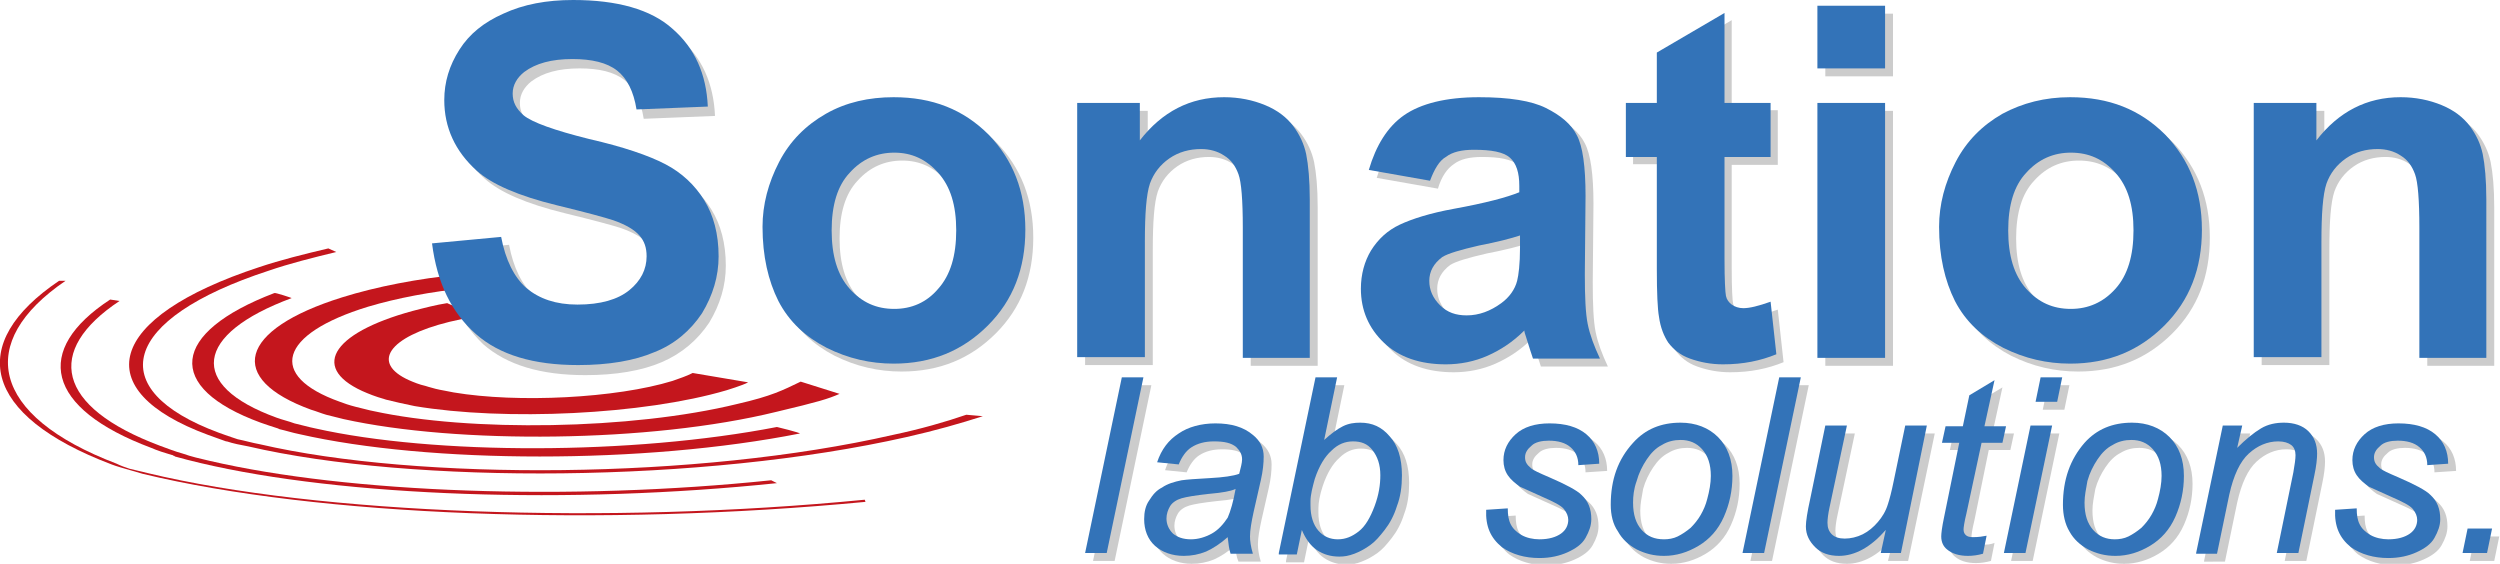<svg xmlns="http://www.w3.org/2000/svg" xmlns:xlink="http://www.w3.org/1999/xlink" viewBox="0 0 347.2 78.3">
<style type="text/css">
	.st0{fill:#C4161D;}
	.st1{enable-background:new    ;}
	.st2{fill:#CCCCCC;}
	.st3{fill:#3373B8;}
</style>
<g id="Wellenform">
	<path class="st0" d="M96.2,51.8c-1,0.5-1.7,0.7-2.8,1.1C85.6,55.3,71.9,56,63,54.5c-0.9-0.2-1.7-0.3-2.5-0.5
		c-0.8-0.2-1.4-0.4-1.4-0.4c-0.9-0.2-1.6-0.5-2.3-0.8c-5.3-2.4-2.9-6,5.6-8.1c1.4-0.3,2.1-0.5,3.8-0.8l-4.1-1.8
		c-1.4,0.2-3.7,0.8-3.7,0.8c-12,3-15.5,8-8.1,11.4c0.9,0.4,1.9,0.8,3,1.1l0.3,0.1c1.2,0.3,2.5,0.6,4,0.9c12.5,2.1,31.8,1.2,43.3-2.2
		c0,0,2.3-0.7,3-1.1L96.2,51.8z"/>
	<path class="st0" d="M111.2,53c-2.5,1.2-4,2-8.8,3.1c-14.7,3.6-37.2,3.9-50.5,1c-0.6-0.1-1.6-0.4-2.5-0.6c-0.8-0.2-1.7-0.5-2.2-0.7
		c-10.1-3.6-8.5-9.4,3.9-13.2c4-1.2,8.8-2.1,13.7-2.6L64,38.1c-6,0.6-11.7,1.7-16.5,3.2c-14.4,4.5-16.1,11.3-4.3,15.6
		c0.7,0.2,1.4,0.5,2.1,0.7l0,0c0.8,0.2,1.6,0.4,2.4,0.6c15.8,3.5,42.6,3.3,60.1-1c5.9-1.4,7.2-1.8,8.8-2.5L111.2,53z"/>
	<path class="st0" d="M107.9,59.3c-20.1,3.9-47.6,3.9-64.1,0.2c-1-0.2-2-0.5-2.9-0.7c-0.8-0.3-1.7-0.5-2.5-0.8
		C26,53.5,27,46.4,40.5,41.4c0.1,0-2.3-0.8-2.4-0.7c-14.4,5.5-15.3,13.1-1.9,18c0.8,0.3,1.5,0.5,2.4,0.8l0.2,0.1
		c0.9,0.2,1.8,0.5,2.8,0.7c18,4.1,47.8,4.2,69.5-0.1C111.1,60.1,108,59.3,107.9,59.3z"/>
	<path class="st0" d="M134.2,57.6c-2.9,1-6.4,2-10.2,2.8c-27.1,6.2-65.9,6.4-87.9,1.3C35,61.5,34,61.2,33,61
		c-0.9-0.3-1.8-0.6-2.6-0.9c-16.2-6-13.6-15.8,6.9-22.5c2.9-1,6.1-1.8,9.4-2.6l-1.1-0.5c-3.4,0.8-6.6,1.6-9.6,2.6
		c-21.3,7-23.9,17.1-7.1,23.3c0.8,0.3,1.7,0.6,2.5,0.9l0.1,0c0.9,0.3,1.9,0.5,3,0.7c22.8,5.3,63.1,5.1,91.4-1.3
		c4-0.9,7.5-1.9,10.6-2.9L134.2,57.6z"/>
	<path class="st0" d="M107.1,66.7c-27.9,2.9-58.6,1.8-78-2.7c-1.3-0.3-2.6-0.6-3.7-1c-1.1-0.3-2.1-0.7-3.2-1.1
		c-14.4-5.4-16-13.2-5.6-20.1l-1.3-0.2c-10.7,7-9,15.1,5.7,20.6c0.9,0.4,1.9,0.7,2.9,1l0,0c0.1,0,0.1,0,0.2,0.1c0.1,0,0.1,0,0.2,0.1
		l0,0c1.1,0.3,2.2,0.6,3.5,0.9c19.9,4.7,51.4,5.8,80.1,2.8L107.1,66.7z"/>
	<path class="st0" d="M120.1,69.4c-35.8,3.5-75.9,2-99.6-3.7c-1.6-0.4-1.3-0.3-2.5-0.6c-0.6-0.2-1.2-0.4-1.8-0.7
		C-1.4,57.7-3.4,47.5,9.1,39l-0.9,0c-12.9,8.7-10.7,18.7,7.3,25.5c0.2,0.1,0.9,0.3,1.2,0.4c1,0.3,1.7,0.5,3.1,0.9
		c24.4,5.9,63.6,7.4,100.4,3.9L120.1,69.4z"/>
</g>
<g id="Text" inkscape:export-filename="S:\PR\Logo\lab solutions 1080x244.png" inkscape:export-xdpi="299" inkscape:export-ydpi="299" xmlns:cc="http://creativecommons.org/ns#" xmlns:dc="http://purl.org/dc/elements/1.1/" xmlns:inkscape="http://www.inkscape.org/namespaces/inkscape" xmlns:rdf="http://www.w3.org/1999/02/22-rdf-syntax-ns#" xmlns:sodipodi="http://sodipodi.sourceforge.net/DTD/sodipodi-0.dtd" xmlns:svg="http://www.w3.org/2000/svg">
	<g id="lab_solutions.">
		<g class="st1">
			<path class="st2" d="M151.8,77.9l5.1-24.4h3l-5.1,24.4H151.8z"/>
			<path class="st2" d="M171.6,75.7c-1,0.9-2.1,1.6-3,2c-1,0.4-2,0.6-3.1,0.6c-1.6,0-3-0.5-4-1.4s-1.5-2.2-1.5-3.7
				c0-1,0.2-1.9,0.7-2.6c0.5-0.8,1-1.4,1.8-1.8c0.7-0.5,1.7-0.8,2.7-1c0.7-0.1,2-0.2,3.9-0.3c1.9-0.1,3.3-0.3,4.1-0.6
				c0.2-0.8,0.4-1.5,0.4-2c0-0.7-0.3-1.2-0.8-1.7c-0.7-0.6-1.7-0.8-3.1-0.8c-1.3,0-2.3,0.3-3.1,0.8s-1.4,1.4-1.8,2.4l-3-0.3
				c0.6-1.8,1.6-3.1,3-4c1.3-0.9,3.1-1.4,5.1-1.4c2.2,0,3.9,0.5,5.2,1.6c1,0.8,1.5,1.8,1.5,3c0,0.9-0.1,2-0.4,3.3l-1,4.4
				c-0.3,1.4-0.5,2.5-0.5,3.4c0,0.6,0.1,1.4,0.4,2.4h-3.1C171.7,77.3,171.6,76.6,171.6,75.7z M172.7,68.9c-0.4,0.2-0.9,0.3-1.4,0.4
				c-0.5,0.1-1.3,0.2-2.4,0.3c-1.8,0.2-3,0.4-3.7,0.6c-0.7,0.2-1.3,0.6-1.6,1.1s-0.5,1.1-0.5,1.7c0,0.8,0.3,1.5,0.9,2.1
				c0.6,0.5,1.4,0.8,2.5,0.8c1,0,2-0.3,2.9-0.8c0.9-0.5,1.6-1.3,2.2-2.2C172,72,172.4,70.7,172.7,68.9z"/>
			<path class="st2" d="M178.6,77.9l5.1-24.4h3l-1.8,8.7c1-0.9,1.8-1.5,2.6-1.9c0.8-0.4,1.6-0.5,2.4-0.5c1.7,0,3,0.6,4.1,1.9
				c1.1,1.2,1.7,3,1.7,5.4c0,1.6-0.2,3-0.7,4.3c-0.4,1.3-1,2.4-1.7,3.3c-0.7,0.9-1.3,1.6-2,2.1c-0.7,0.5-1.4,0.9-2.2,1.2
				c-0.7,0.3-1.4,0.4-2.1,0.4c-1.2,0-2.2-0.3-3.1-0.9s-1.6-1.6-2.1-2.8l-0.7,3.4H178.6z M183.1,70.6l0,0.6c0,1.5,0.4,2.7,1.1,3.5
				s1.6,1.2,2.7,1.2c1.1,0,2-0.4,2.9-1.1c0.9-0.7,1.6-1.9,2.2-3.5c0.6-1.6,0.8-3,0.8-4.3c0-1.5-0.4-2.6-1.1-3.5s-1.6-1.2-2.7-1.2
				c-1.1,0-2.1,0.4-3,1.3c-0.9,0.8-1.7,2.1-2.3,3.9C183.3,68.7,183.1,69.8,183.1,70.6z"/>
			<path class="st2" d="M207.5,71.8l3-0.2c0,0.9,0.1,1.6,0.4,2.2c0.3,0.6,0.8,1.1,1.5,1.5c0.7,0.4,1.6,0.6,2.5,0.6
				c1.3,0,2.3-0.3,3-0.8c0.7-0.5,1-1.2,1-1.9c0-0.5-0.2-1-0.6-1.5c-0.4-0.5-1.4-1-3-1.7c-1.6-0.7-2.6-1.2-3.1-1.4
				c-0.7-0.5-1.3-1-1.7-1.6c-0.4-0.6-0.6-1.3-0.6-2.1c0-1.4,0.6-2.6,1.7-3.6s2.7-1.5,4.7-1.5c2.2,0,3.9,0.5,5.1,1.5s1.8,2.4,1.8,4.1
				l-3,0.2c0-1.1-0.4-1.9-1.1-2.5c-0.7-0.6-1.7-0.9-3-0.9c-1,0-1.9,0.2-2.4,0.7c-0.6,0.5-0.9,1-0.9,1.6c0,0.6,0.2,1,0.8,1.5
				c0.3,0.3,1.2,0.7,2.6,1.3c2.3,1,3.8,1.8,4.4,2.4c1,0.9,1.4,2,1.4,3.4c0,0.9-0.3,1.7-0.8,2.6s-1.4,1.5-2.5,2
				c-1.1,0.5-2.4,0.8-3.9,0.8c-2,0-3.8-0.5-5.2-1.5C208.1,75.8,207.4,74.1,207.5,71.8z"/>
			<path class="st2" d="M224.8,71.2c0-3.5,1-6.3,3-8.6c1.7-1.9,3.9-2.8,6.6-2.8c2.1,0,3.9,0.7,5.2,2s2,3.1,2,5.4
				c0,2-0.4,3.9-1.2,5.7c-0.8,1.8-2,3.1-3.5,4c-1.5,0.9-3.1,1.4-4.8,1.4c-1.4,0-2.6-0.3-3.8-0.9c-1.1-0.6-2-1.4-2.6-2.5
				C225.1,73.8,224.8,72.6,224.8,71.2z M227.8,70.9c0,1.7,0.4,2.9,1.2,3.8c0.8,0.9,1.8,1.3,3,1.3c0.6,0,1.3-0.1,1.9-0.4
				c0.6-0.3,1.2-0.7,1.8-1.2s1-1.1,1.4-1.8s0.7-1.4,0.9-2.2c0.3-1.1,0.5-2.2,0.5-3.2c0-1.6-0.4-2.8-1.2-3.7s-1.8-1.3-3-1.3
				c-0.9,0-1.8,0.2-2.6,0.7c-0.8,0.4-1.5,1.1-2.1,2s-1.1,1.9-1.4,3C228,69,227.8,70,227.8,70.9z"/>
			<path class="st2" d="M243.1,77.9l5.1-24.4h3l-5.1,24.4H243.1z"/>
			<path class="st2" d="M263,74.7c-2.1,2.4-4.3,3.6-6.5,3.6c-1.4,0-2.5-0.4-3.3-1.2s-1.3-1.7-1.3-2.9c0-0.7,0.2-2,0.6-3.8l2.1-10.2
				h3l-2.4,11.3c-0.2,0.9-0.3,1.7-0.3,2.2c0,0.7,0.2,1.2,0.6,1.6c0.4,0.4,1,0.6,1.8,0.6c0.8,0,1.7-0.2,2.5-0.6
				c0.8-0.4,1.5-1,2.1-1.7s1.1-1.5,1.4-2.5c0.2-0.6,0.5-1.7,0.8-3.2l1.6-7.7h3l-3.7,17.7h-2.8L263,74.7z"/>
			<path class="st2" d="M277,75.4l-0.5,2.5c-0.7,0.2-1.4,0.3-2.1,0.3c-1.2,0-2.2-0.3-2.9-0.9c-0.5-0.4-0.8-1-0.8-1.8
				c0-0.4,0.1-1.3,0.4-2.7l2.1-10.3h-2.4l0.5-2.3h2.4l0.9-4.3l3.5-2.1l-1.4,6.4h3l-0.5,2.3h-3l-2,9.8c-0.3,1.2-0.4,2-0.4,2.2
				c0,0.4,0.1,0.6,0.3,0.8c0.2,0.2,0.5,0.3,1,0.3C275.9,75.7,276.5,75.6,277,75.4z"/>
			<path class="st2" d="M279.3,77.9l3.7-17.7h3l-3.7,17.7H279.3z M283.7,56.9l0.7-3.4h3l-0.7,3.4H283.7z"/>
			<path class="st2" d="M287.6,71.2c0-3.5,1-6.3,3.1-8.6c1.7-1.9,3.9-2.8,6.6-2.8c2.1,0,3.9,0.7,5.2,2c1.3,1.3,2,3.1,2,5.4
				c0,2-0.4,3.9-1.2,5.7s-2,3.1-3.5,4c-1.5,0.9-3.1,1.4-4.8,1.4c-1.4,0-2.6-0.3-3.8-0.9c-1.1-0.6-2-1.4-2.6-2.5
				C287.9,73.8,287.6,72.6,287.6,71.2z M290.6,70.9c0,1.7,0.4,2.9,1.2,3.8c0.8,0.9,1.8,1.3,3,1.3c0.6,0,1.3-0.1,1.9-0.4
				c0.6-0.3,1.2-0.7,1.8-1.2s1-1.1,1.4-1.8s0.7-1.4,0.9-2.2c0.3-1.1,0.5-2.2,0.5-3.2c0-1.6-0.4-2.8-1.2-3.7s-1.8-1.3-3-1.3
				c-0.9,0-1.8,0.2-2.6,0.7c-0.8,0.4-1.5,1.1-2.1,2c-0.6,0.9-1.1,1.9-1.4,3C290.8,69,290.6,70,290.6,70.9z"/>
			<path class="st2" d="M306.1,77.9l3.7-17.7h2.7l-0.7,3.1c1.2-1.2,2.3-2.1,3.3-2.7c1-0.6,2.1-0.8,3.2-0.8c1.4,0,2.6,0.4,3.4,1.2
				s1.2,1.8,1.2,3.1c0,0.7-0.1,1.7-0.4,3.1l-2.2,10.7h-3l2.3-11.2c0.2-1.1,0.3-1.9,0.3-2.4c0-0.6-0.2-1.1-0.6-1.4
				c-0.4-0.4-1-0.5-1.8-0.5c-1.5,0-2.9,0.6-4.1,1.7c-1.2,1.1-2.1,3-2.7,5.7l-1.7,8.2H306.1z"/>
			<path class="st2" d="M325.4,71.8l3-0.2c0,0.9,0.1,1.6,0.4,2.2c0.3,0.6,0.8,1.1,1.5,1.5c0.7,0.4,1.6,0.6,2.5,0.6
				c1.3,0,2.3-0.3,3-0.8c0.7-0.5,1-1.2,1-1.9c0-0.5-0.2-1-0.6-1.5c-0.4-0.5-1.4-1-3-1.7c-1.6-0.7-2.6-1.2-3.1-1.4
				c-0.7-0.5-1.3-1-1.7-1.6c-0.4-0.6-0.6-1.3-0.6-2.1c0-1.4,0.6-2.6,1.7-3.6s2.7-1.5,4.7-1.5c2.2,0,3.9,0.5,5.1,1.5s1.8,2.4,1.8,4.1
				l-3,0.2c0-1.1-0.4-1.9-1.1-2.5c-0.7-0.6-1.7-0.9-3-0.9c-1,0-1.9,0.2-2.4,0.7c-0.6,0.5-0.9,1-0.9,1.6c0,0.6,0.2,1,0.8,1.5
				c0.3,0.3,1.2,0.7,2.6,1.3c2.3,1,3.8,1.8,4.4,2.4c1,0.9,1.4,2,1.4,3.4c0,0.9-0.3,1.7-0.8,2.6s-1.4,1.5-2.5,2
				c-1.1,0.5-2.4,0.8-3.9,0.8c-2,0-3.8-0.5-5.2-1.5C326,75.8,325.3,74.1,325.4,71.8z"/>
			<path class="st2" d="M343,77.9l0.7-3.4h3.4l-0.7,3.4H343z"/>
		</g>
		<g class="st1">
			<path class="st3" d="M150.7,76.8l5.1-24.4h3l-5.1,24.4H150.7z"/>
			<path class="st3" d="M170.5,74.6c-1,0.9-2.1,1.6-3,2c-1,0.4-2,0.6-3.1,0.6c-1.6,0-3-0.5-4-1.4s-1.5-2.2-1.5-3.7
				c0-1,0.2-1.9,0.7-2.6c0.5-0.8,1-1.4,1.8-1.8c0.7-0.5,1.7-0.8,2.7-1c0.7-0.1,2-0.2,3.9-0.3c1.9-0.1,3.3-0.3,4.1-0.6
				c0.2-0.8,0.4-1.5,0.4-2c0-0.7-0.3-1.2-0.8-1.7c-0.7-0.6-1.7-0.8-3.1-0.8c-1.3,0-2.3,0.3-3.1,0.8s-1.4,1.4-1.8,2.4l-3-0.3
				c0.6-1.8,1.6-3.1,3-4c1.3-0.9,3.1-1.4,5.1-1.4c2.2,0,3.9,0.5,5.2,1.6c1,0.8,1.5,1.8,1.5,3c0,0.9-0.1,2-0.4,3.3l-1,4.4
				c-0.3,1.4-0.5,2.5-0.5,3.4c0,0.6,0.1,1.4,0.4,2.4h-3.1C170.7,76.3,170.6,75.5,170.5,74.6z M171.6,67.9c-0.4,0.2-0.9,0.3-1.4,0.4
				c-0.5,0.1-1.3,0.2-2.4,0.3c-1.8,0.2-3,0.4-3.7,0.6c-0.7,0.2-1.3,0.6-1.6,1.1s-0.5,1.1-0.5,1.7c0,0.8,0.3,1.5,0.9,2.1
				c0.6,0.5,1.4,0.8,2.5,0.8c1,0,2-0.3,2.9-0.8c0.9-0.5,1.6-1.3,2.2-2.2C170.9,71,171.3,69.6,171.6,67.9z"/>
			<path class="st3" d="M177.6,76.8l5.1-24.4h3l-1.8,8.7c1-0.9,1.8-1.5,2.6-1.9s1.6-0.5,2.4-0.5c1.7,0,3,0.6,4.1,1.9
				c1.1,1.2,1.7,3,1.7,5.4c0,1.6-0.2,3-0.7,4.3c-0.4,1.3-1,2.4-1.7,3.3c-0.7,0.9-1.3,1.6-2,2.1c-0.7,0.5-1.4,0.9-2.2,1.2
				s-1.4,0.4-2.1,0.4c-1.2,0-2.2-0.3-3.1-0.9c-0.9-0.6-1.6-1.6-2.1-2.8l-0.7,3.4H177.6z M182,69.6l0,0.6c0,1.5,0.4,2.7,1.1,3.5
				c0.7,0.8,1.6,1.2,2.7,1.2c1.1,0,2-0.4,2.9-1.1c0.9-0.7,1.6-1.9,2.2-3.5c0.6-1.6,0.8-3,0.8-4.3c0-1.5-0.4-2.6-1.1-3.5
				s-1.6-1.2-2.7-1.2c-1.1,0-2.1,0.4-3,1.3c-0.9,0.8-1.7,2.1-2.3,3.9C182.3,67.6,182,68.7,182,69.6z"/>
			<path class="st3" d="M206.4,70.8l3-0.2c0,0.9,0.1,1.6,0.4,2.2c0.3,0.6,0.8,1.1,1.5,1.5c0.7,0.4,1.6,0.6,2.5,0.6
				c1.3,0,2.3-0.3,3-0.8c0.7-0.5,1-1.2,1-1.9c0-0.5-0.2-1-0.6-1.5c-0.4-0.5-1.4-1-3-1.7c-1.6-0.7-2.6-1.2-3.1-1.4
				c-0.7-0.5-1.3-1-1.7-1.6c-0.4-0.6-0.6-1.3-0.6-2.1c0-1.4,0.6-2.6,1.7-3.6c1.1-1,2.7-1.5,4.7-1.5c2.2,0,3.9,0.5,5.1,1.5
				c1.2,1,1.8,2.4,1.8,4.1l-2.9,0.2c0-1.1-0.4-1.9-1.1-2.5c-0.7-0.6-1.7-0.9-3-0.9c-1,0-1.9,0.2-2.4,0.7c-0.6,0.5-0.9,1-0.9,1.6
				c0,0.6,0.2,1,0.8,1.5c0.3,0.3,1.2,0.7,2.6,1.3c2.3,1,3.8,1.8,4.4,2.4c1,0.9,1.4,2,1.4,3.4c0,0.9-0.3,1.7-0.8,2.6s-1.4,1.5-2.5,2
				c-1.1,0.5-2.4,0.8-3.9,0.8c-2,0-3.8-0.5-5.2-1.5C207,74.7,206.3,73.1,206.4,70.8z"/>
			<path class="st3" d="M223.7,70.1c0-3.5,1-6.3,3.1-8.6c1.7-1.9,3.9-2.8,6.6-2.8c2.1,0,3.9,0.7,5.2,2c1.3,1.3,2,3.1,2,5.4
				c0,2-0.4,3.9-1.2,5.7c-0.8,1.8-2,3.1-3.5,4c-1.5,0.9-3.1,1.4-4.8,1.4c-1.4,0-2.6-0.3-3.8-0.9c-1.1-0.6-2-1.4-2.6-2.5
				C224,72.8,223.7,71.5,223.7,70.1z M226.8,69.8c0,1.7,0.4,2.9,1.2,3.8c0.8,0.9,1.8,1.3,3.1,1.3c0.6,0,1.3-0.1,1.9-0.4
				c0.6-0.3,1.2-0.7,1.8-1.2c0.5-0.5,1-1.1,1.4-1.8c0.4-0.7,0.7-1.4,0.9-2.2c0.3-1.1,0.5-2.2,0.5-3.2c0-1.6-0.4-2.8-1.2-3.7
				c-0.8-0.9-1.8-1.3-3-1.3c-0.9,0-1.8,0.2-2.6,0.7c-0.8,0.4-1.5,1.1-2.1,2c-0.6,0.9-1.1,1.9-1.4,3
				C226.9,67.9,226.8,68.9,226.8,69.8z"/>
			<path class="st3" d="M242,76.8l5.1-24.4h3L245,76.8H242z"/>
			<path class="st3" d="M261.9,73.6c-2.1,2.4-4.3,3.6-6.5,3.6c-1.4,0-2.5-0.4-3.3-1.2c-0.8-0.8-1.3-1.7-1.3-2.9c0-0.7,0.2-2,0.6-3.8
				l2.1-10.2h3l-2.4,11.3c-0.2,0.9-0.3,1.7-0.3,2.2c0,0.7,0.2,1.2,0.6,1.6c0.4,0.4,1,0.6,1.8,0.6c0.8,0,1.7-0.2,2.5-0.6
				s1.5-1,2.1-1.7c0.6-0.7,1.1-1.5,1.4-2.5c0.2-0.6,0.5-1.7,0.8-3.2l1.6-7.7h3L264,76.8h-2.8L261.9,73.6z"/>
			<path class="st3" d="M275.9,74.4l-0.5,2.5c-0.7,0.2-1.4,0.3-2.1,0.3c-1.2,0-2.2-0.3-2.9-0.9c-0.5-0.4-0.8-1-0.8-1.8
				c0-0.4,0.1-1.3,0.4-2.7l2.1-10.3h-2.4l0.5-2.3h2.4l0.9-4.3l3.5-2.1l-1.4,6.4h3l-0.5,2.3h-2.9l-2.1,9.8c-0.3,1.2-0.4,2-0.4,2.2
				c0,0.4,0.1,0.6,0.3,0.8c0.2,0.2,0.5,0.3,1,0.3C274.8,74.6,275.4,74.5,275.9,74.4z"/>
			<path class="st3" d="M278.3,76.8l3.7-17.7h3l-3.7,17.7H278.3z M282.7,55.8l0.7-3.4h3l-0.7,3.4H282.7z"/>
			<path class="st3" d="M286.5,70.1c0-3.5,1-6.3,3-8.6c1.7-1.9,3.9-2.8,6.6-2.8c2.1,0,3.9,0.7,5.2,2c1.3,1.3,2,3.1,2,5.4
				c0,2-0.4,3.9-1.2,5.7s-2,3.1-3.5,4c-1.5,0.9-3.1,1.4-4.8,1.4c-1.4,0-2.6-0.3-3.8-0.9c-1.1-0.6-2-1.4-2.6-2.5
				C286.8,72.8,286.5,71.5,286.5,70.1z M289.5,69.8c0,1.7,0.4,2.9,1.2,3.8c0.8,0.9,1.8,1.3,3,1.3c0.6,0,1.3-0.1,1.9-0.4
				c0.6-0.3,1.2-0.7,1.8-1.2c0.5-0.5,1-1.1,1.4-1.8c0.4-0.7,0.7-1.4,0.9-2.2c0.3-1.1,0.5-2.2,0.5-3.2c0-1.6-0.4-2.8-1.2-3.7
				c-0.8-0.9-1.8-1.3-3-1.3c-0.9,0-1.8,0.2-2.6,0.7c-0.8,0.4-1.5,1.1-2.1,2c-0.6,0.9-1.1,1.9-1.4,3
				C289.7,67.9,289.5,68.9,289.5,69.8z"/>
			<path class="st3" d="M305,76.8l3.7-17.7h2.7l-0.7,3.1c1.2-1.2,2.3-2.1,3.3-2.7c1-0.6,2.1-0.8,3.2-0.8c1.4,0,2.6,0.4,3.4,1.2
				s1.2,1.8,1.2,3.1c0,0.7-0.1,1.7-0.4,3.1l-2.2,10.7h-3l2.3-11.2c0.2-1.1,0.3-1.9,0.3-2.4c0-0.6-0.2-1.1-0.6-1.4s-1-0.5-1.8-0.5
				c-1.5,0-2.9,0.6-4.1,1.7c-1.2,1.1-2.1,3-2.7,5.7l-1.7,8.2H305z"/>
			<path class="st3" d="M324.3,70.8l3-0.2c0,0.9,0.1,1.6,0.4,2.2c0.3,0.6,0.8,1.1,1.5,1.5c0.7,0.4,1.6,0.6,2.5,0.6
				c1.3,0,2.3-0.3,3-0.8c0.7-0.5,1-1.2,1-1.9c0-0.5-0.2-1-0.6-1.5c-0.4-0.5-1.4-1-3-1.7c-1.6-0.7-2.6-1.2-3.1-1.4
				c-0.7-0.5-1.3-1-1.7-1.6c-0.4-0.6-0.6-1.3-0.6-2.1c0-1.4,0.6-2.6,1.7-3.6c1.1-1,2.7-1.5,4.7-1.5c2.2,0,3.9,0.5,5.1,1.5
				c1.2,1,1.8,2.4,1.8,4.1l-2.9,0.2c0-1.1-0.4-1.9-1.1-2.5c-0.7-0.6-1.7-0.9-3-0.9c-1,0-1.9,0.2-2.4,0.7c-0.6,0.5-0.9,1-0.9,1.6
				c0,0.6,0.2,1,0.8,1.5c0.3,0.3,1.2,0.7,2.6,1.3c2.3,1,3.8,1.8,4.4,2.4c1,0.9,1.4,2,1.4,3.4c0,0.9-0.3,1.7-0.8,2.6s-1.4,1.5-2.5,2
				c-1.1,0.5-2.4,0.8-3.9,0.8c-2,0-3.8-0.5-5.2-1.5C324.9,74.7,324.2,73.1,324.3,70.8z"/>
			<path class="st3" d="M342,76.8l0.7-3.4h3.4l-0.7,3.4H342z"/>
		</g>
	</g>
	<g class="st1">
		<path class="st2" d="M61.1,34.9l9.6-0.9c0.6,3.2,1.8,5.6,3.5,7.1c1.8,1.5,4.1,2.3,7.1,2.3c3.2,0,5.6-0.7,7.2-2
			c1.6-1.3,2.4-2.9,2.4-4.7c0-1.2-0.3-2.1-1-2.9c-0.7-0.8-1.9-1.5-3.6-2.1c-1.2-0.4-3.8-1.1-7.9-2.1c-5.3-1.3-9-2.9-11.1-4.8
			c-3-2.7-4.5-6-4.5-9.8c0-2.5,0.7-4.8,2.1-7c1.4-2.2,3.4-3.8,6.1-5c2.7-1.1,5.9-1.7,9.6-1.7c6.1,0,10.8,1.3,13.8,4
			c3.1,2.7,4.7,6.3,4.9,10.8l-9.9,0.4c-0.4-2.5-1.3-4.3-2.7-5.4c-1.4-1.1-3.5-1.6-6.2-1.6c-2.9,0-5.1,0.6-6.7,1.8
			c-1,0.8-1.6,1.8-1.6,3c0,1.2,0.5,2.1,1.5,3c1.2,1,4.3,2.1,9.1,3.3c4.8,1.1,8.3,2.3,10.6,3.5c2.3,1.2,4.1,2.9,5.4,5s2,4.7,2,7.8
			c0,2.8-0.8,5.4-2.3,7.9c-1.6,2.4-3.8,4.3-6.6,5.5c-2.8,1.2-6.4,1.8-10.6,1.8c-6.2,0-10.9-1.4-14.2-4.3
			C63.7,44.5,61.7,40.3,61.1,34.9z"/>
		<path class="st2" d="M107,32.6c0-3.1,0.8-6.1,2.3-9c1.5-2.9,3.7-5.1,6.5-6.7s6-2.3,9.4-2.3c5.4,0,9.7,1.7,13.2,5.2
			c3.4,3.5,5.1,7.9,5.1,13.2c0,5.4-1.7,9.8-5.2,13.3c-3.5,3.5-7.8,5.3-13.1,5.3c-3.2,0-6.3-0.7-9.3-2.2c-2.9-1.5-5.2-3.6-6.7-6.5
			C107.7,40.1,107,36.6,107,32.6z M116.6,33.1c0,3.5,0.8,6.2,2.5,8.1c1.7,1.9,3.7,2.8,6.2,2.8c2.4,0,4.5-0.9,6.1-2.8
			c1.7-1.9,2.5-4.6,2.5-8.1c0-3.5-0.8-6.1-2.5-8c-1.7-1.9-3.7-2.8-6.1-2.8c-2.4,0-4.5,0.9-6.2,2.8C117.4,26.9,116.6,29.6,116.6,33.1
			z"/>
		<path class="st2" d="M183.1,50.8h-9.4V32.7c0-3.8-0.2-6.3-0.6-7.4c-0.4-1.1-1-2-2-2.6c-0.9-0.6-2-0.9-3.2-0.9
			c-1.6,0-3.1,0.4-4.4,1.3c-1.3,0.9-2.2,2.1-2.7,3.5c-0.5,1.5-0.7,4.2-0.7,8.1v16h-9.4V15.4h8.7v5.2c3.1-4,7-6,11.7-6
			c2.1,0,4,0.4,5.7,1.1c1.7,0.7,3,1.7,3.9,2.9c0.9,1.2,1.5,2.5,1.8,3.9c0.3,1.5,0.5,3.6,0.5,6.3V50.8z"/>
		<path class="st2" d="M199.7,26.2l-8.5-1.5c1-3.4,2.6-6,4.9-7.6c2.3-1.6,5.8-2.5,10.4-2.5c4.2,0,7.3,0.5,9.3,1.5
			c2,1,3.5,2.2,4.3,3.8c0.8,1.5,1.2,4.3,1.2,8.4l-0.1,10.9c0,3.1,0.1,5.4,0.4,6.9c0.3,1.5,0.9,3.1,1.7,4.8h-9.3
			c-0.2-0.6-0.5-1.5-0.9-2.8c-0.2-0.6-0.3-0.9-0.3-1.1c-1.6,1.6-3.3,2.7-5.1,3.5c-1.8,0.8-3.8,1.2-5.8,1.2c-3.6,0-6.5-1-8.6-3
			c-2.1-2-3.2-4.5-3.2-7.5c0-2,0.5-3.8,1.4-5.4c1-1.6,2.3-2.8,4-3.6c1.7-0.8,4.2-1.6,7.5-2.2c4.4-0.8,7.4-1.6,9.1-2.3v-0.9
			c0-1.8-0.4-3.1-1.3-3.9s-2.6-1.1-5-1.1c-1.7,0-3,0.3-3.9,1C201,23.4,200.2,24.5,199.7,26.2z M212.2,33.8c-1.2,0.4-3.1,0.9-5.7,1.4
			c-2.6,0.6-4.3,1.1-5.1,1.6c-1.2,0.9-1.8,2-1.8,3.3c0,1.3,0.5,2.4,1.5,3.4c1,1,2.2,1.4,3.7,1.4c1.7,0,3.3-0.6,4.8-1.7
			c1.1-0.8,1.9-1.9,2.2-3.1c0.2-0.8,0.4-2.3,0.4-4.6V33.8z"/>
		<path class="st2" d="M246.9,15.4v7.5h-6.4v14.3c0,2.9,0.1,4.6,0.2,5c0.1,0.5,0.4,0.9,0.8,1.2c0.4,0.3,1,0.5,1.6,0.5
			c0.9,0,2.1-0.3,3.8-0.9l0.8,7.3c-2.2,0.9-4.6,1.4-7.4,1.4c-1.7,0-3.2-0.3-4.6-0.8s-2.3-1.3-3-2.2c-0.6-0.9-1.1-2.1-1.3-3.7
			c-0.2-1.1-0.3-3.3-0.3-6.6V22.8h-4.3v-7.5h4.3v-7l9.4-5.5v12.5H246.9z"/>
		<path class="st2" d="M253.5,10.6V1.9h9.4v8.7H253.5z M253.5,50.8V15.4h9.4v35.4H253.5z"/>
		<path class="st2" d="M270.4,32.6c0-3.1,0.8-6.1,2.3-9c1.5-2.9,3.7-5.1,6.5-6.7c2.8-1.5,5.9-2.3,9.4-2.3c5.4,0,9.7,1.7,13.2,5.2
			c3.4,3.5,5.1,7.9,5.1,13.2c0,5.4-1.7,9.8-5.2,13.3c-3.5,3.5-7.8,5.3-13.1,5.3c-3.2,0-6.3-0.7-9.3-2.2c-2.9-1.5-5.2-3.6-6.7-6.5
			C271.1,40.1,270.4,36.6,270.4,32.6z M280,33.1c0,3.5,0.8,6.2,2.5,8.1c1.7,1.9,3.7,2.8,6.2,2.8c2.4,0,4.5-0.9,6.2-2.8
			c1.7-1.9,2.5-4.6,2.5-8.1c0-3.5-0.8-6.1-2.5-8c-1.7-1.9-3.7-2.8-6.2-2.8c-2.4,0-4.5,0.9-6.2,2.8C280.8,26.9,280,29.6,280,33.1z"/>
		<path class="st2" d="M346.5,50.8h-9.4V32.7c0-3.8-0.2-6.3-0.6-7.4c-0.4-1.1-1-2-2-2.6c-0.9-0.6-2-0.9-3.2-0.9
			c-1.6,0-3.1,0.4-4.4,1.3c-1.3,0.9-2.2,2.1-2.7,3.5c-0.5,1.5-0.7,4.2-0.7,8.1v16h-9.4V15.4h8.7v5.2c3.1-4,7-6,11.7-6
			c2.1,0,4,0.4,5.7,1.1c1.7,0.7,3,1.7,3.9,2.9c0.9,1.2,1.5,2.5,1.8,3.9c0.3,1.5,0.5,3.6,0.5,6.3V50.8z"/>
	</g>
	<g class="st1">
		<path class="st3" d="M60,33.8l9.6-0.9c0.6,3.2,1.8,5.6,3.5,7.1c1.8,1.5,4.1,2.3,7.1,2.3c3.2,0,5.6-0.7,7.2-2
			c1.6-1.3,2.4-2.9,2.4-4.7c0-1.2-0.3-2.1-1-2.9c-0.7-0.8-1.9-1.5-3.6-2.1c-1.2-0.4-3.8-1.1-7.9-2.1c-5.3-1.3-9-2.9-11.1-4.8
			c-3-2.7-4.5-6-4.5-9.8c0-2.5,0.7-4.8,2.1-7c1.4-2.2,3.4-3.8,6.1-5C72.7,0.6,75.9,0,79.6,0c6.1,0,10.8,1.3,13.8,4
			c3.1,2.7,4.7,6.3,4.9,10.8l-9.9,0.4c-0.4-2.5-1.3-4.3-2.7-5.4c-1.4-1.1-3.5-1.6-6.2-1.6c-2.9,0-5.1,0.6-6.7,1.8
			c-1,0.8-1.6,1.8-1.6,3c0,1.2,0.5,2.1,1.5,3c1.2,1,4.3,2.1,9.1,3.3c4.8,1.1,8.3,2.3,10.6,3.5c2.3,1.2,4.1,2.9,5.4,5s2,4.7,2,7.8
			c0,2.8-0.8,5.4-2.3,7.9c-1.6,2.4-3.8,4.3-6.6,5.4c-2.8,1.2-6.4,1.8-10.6,1.8c-6.2,0-10.9-1.4-14.2-4.3
			C62.7,43.4,60.7,39.3,60,33.8z"/>
		<path class="st3" d="M105.9,31.5c0-3.1,0.8-6.1,2.3-9c1.5-2.9,3.7-5.1,6.5-6.7s6-2.3,9.4-2.3c5.4,0,9.7,1.7,13.2,5.2
			c3.4,3.5,5.1,7.9,5.1,13.2c0,5.4-1.7,9.8-5.2,13.3c-3.5,3.5-7.8,5.3-13.1,5.3c-3.2,0-6.3-0.7-9.3-2.2c-2.9-1.5-5.2-3.6-6.7-6.5
			C106.7,39,105.9,35.6,105.9,31.5z M115.5,32c0,3.5,0.8,6.2,2.5,8.1c1.7,1.9,3.7,2.8,6.2,2.8c2.4,0,4.5-0.9,6.1-2.8
			c1.7-1.9,2.5-4.6,2.5-8.1c0-3.5-0.8-6.1-2.5-8c-1.7-1.9-3.7-2.8-6.1-2.8c-2.4,0-4.5,0.9-6.2,2.8C116.3,25.8,115.5,28.5,115.5,32z"
			/>
		<path class="st3" d="M182,49.7h-9.4V31.6c0-3.8-0.2-6.3-0.6-7.4c-0.4-1.1-1-2-2-2.6c-0.9-0.6-2-0.9-3.2-0.9
			c-1.6,0-3.1,0.4-4.4,1.3c-1.3,0.9-2.2,2.1-2.7,3.5c-0.5,1.5-0.7,4.2-0.7,8.1v16h-9.4V14.3h8.7v5.2c3.1-4,7-6,11.7-6
			c2.1,0,4,0.4,5.7,1.1c1.7,0.7,3,1.7,3.9,2.9c0.9,1.2,1.5,2.5,1.8,3.9c0.3,1.5,0.5,3.6,0.5,6.3V49.7z"/>
		<path class="st3" d="M198.6,25.1l-8.5-1.5c1-3.4,2.6-6,4.9-7.6c2.3-1.6,5.8-2.5,10.4-2.5c4.2,0,7.3,0.5,9.3,1.5
			c2,1,3.5,2.2,4.3,3.8c0.8,1.5,1.2,4.3,1.2,8.4l-0.1,10.9c0,3.1,0.1,5.4,0.4,6.9c0.3,1.5,0.9,3.1,1.7,4.8h-9.3
			c-0.2-0.6-0.5-1.5-0.9-2.8c-0.2-0.6-0.3-0.9-0.3-1.1c-1.6,1.6-3.3,2.7-5.1,3.5c-1.8,0.8-3.8,1.2-5.8,1.2c-3.6,0-6.5-1-8.6-3
			c-2.1-2-3.2-4.5-3.2-7.5c0-2,0.5-3.8,1.4-5.3c1-1.6,2.3-2.8,4-3.6c1.7-0.8,4.2-1.6,7.5-2.2c4.4-0.8,7.4-1.6,9.1-2.3v-0.9
			c0-1.8-0.4-3.1-1.3-3.9s-2.6-1.1-5-1.1c-1.7,0-3,0.3-3.9,1C199.9,22.3,199.2,23.5,198.6,25.1z M211.1,32.7
			c-1.2,0.4-3.1,0.9-5.7,1.4c-2.6,0.6-4.3,1.1-5.1,1.6c-1.2,0.9-1.8,2-1.8,3.3c0,1.3,0.5,2.4,1.5,3.4c1,1,2.2,1.4,3.7,1.4
			c1.7,0,3.3-0.6,4.8-1.7c1.1-0.8,1.9-1.9,2.2-3.1c0.2-0.8,0.4-2.3,0.4-4.6V32.7z"/>
		<path class="st3" d="M245.9,14.3v7.5h-6.4V36c0,2.9,0.1,4.6,0.2,5.1c0.1,0.5,0.4,0.9,0.8,1.2c0.4,0.3,1,0.5,1.6,0.5
			c0.9,0,2.1-0.3,3.8-0.9l0.8,7.3c-2.2,0.9-4.6,1.4-7.4,1.4c-1.7,0-3.2-0.3-4.6-0.8s-2.3-1.3-3-2.2c-0.6-0.9-1.1-2.1-1.3-3.6
			c-0.2-1.1-0.3-3.3-0.3-6.6V21.8h-4.3v-7.5h4.3v-7l9.4-5.5v12.5H245.9z"/>
		<path class="st3" d="M252.4,9.5V0.8h9.4v8.7H252.4z M252.4,49.7V14.3h9.4v35.4H252.4z"/>
		<path class="st3" d="M269.3,31.5c0-3.1,0.8-6.1,2.3-9c1.5-2.9,3.7-5.1,6.5-6.7c2.8-1.5,5.9-2.3,9.4-2.3c5.4,0,9.7,1.7,13.2,5.2
			c3.4,3.5,5.1,7.9,5.1,13.2c0,5.4-1.7,9.8-5.2,13.3c-3.5,3.5-7.8,5.3-13.1,5.3c-3.2,0-6.3-0.7-9.3-2.2c-2.9-1.5-5.2-3.6-6.7-6.5
			C270.1,39,269.3,35.6,269.3,31.5z M278.9,32c0,3.5,0.8,6.2,2.5,8.1c1.7,1.9,3.7,2.8,6.2,2.8c2.4,0,4.5-0.9,6.2-2.8
			c1.7-1.9,2.5-4.6,2.5-8.1c0-3.5-0.8-6.1-2.5-8c-1.7-1.9-3.7-2.8-6.2-2.8c-2.4,0-4.5,0.9-6.2,2.8C279.7,25.8,278.9,28.5,278.9,32z"
			/>
		<path class="st3" d="M345.4,49.7h-9.4V31.6c0-3.8-0.2-6.3-0.6-7.4c-0.4-1.1-1-2-2-2.6c-0.9-0.6-2-0.9-3.2-0.9
			c-1.6,0-3.1,0.4-4.4,1.3c-1.3,0.9-2.2,2.1-2.7,3.5c-0.5,1.5-0.7,4.2-0.7,8.1v16h-9.4V14.3h8.7v5.2c3.1-4,7-6,11.7-6
			c2.1,0,4,0.4,5.7,1.1c1.7,0.7,3,1.7,3.9,2.9c0.9,1.2,1.5,2.5,1.8,3.9c0.3,1.5,0.5,3.6,0.5,6.3V49.7z"/>
	</g>
</g>
</svg>